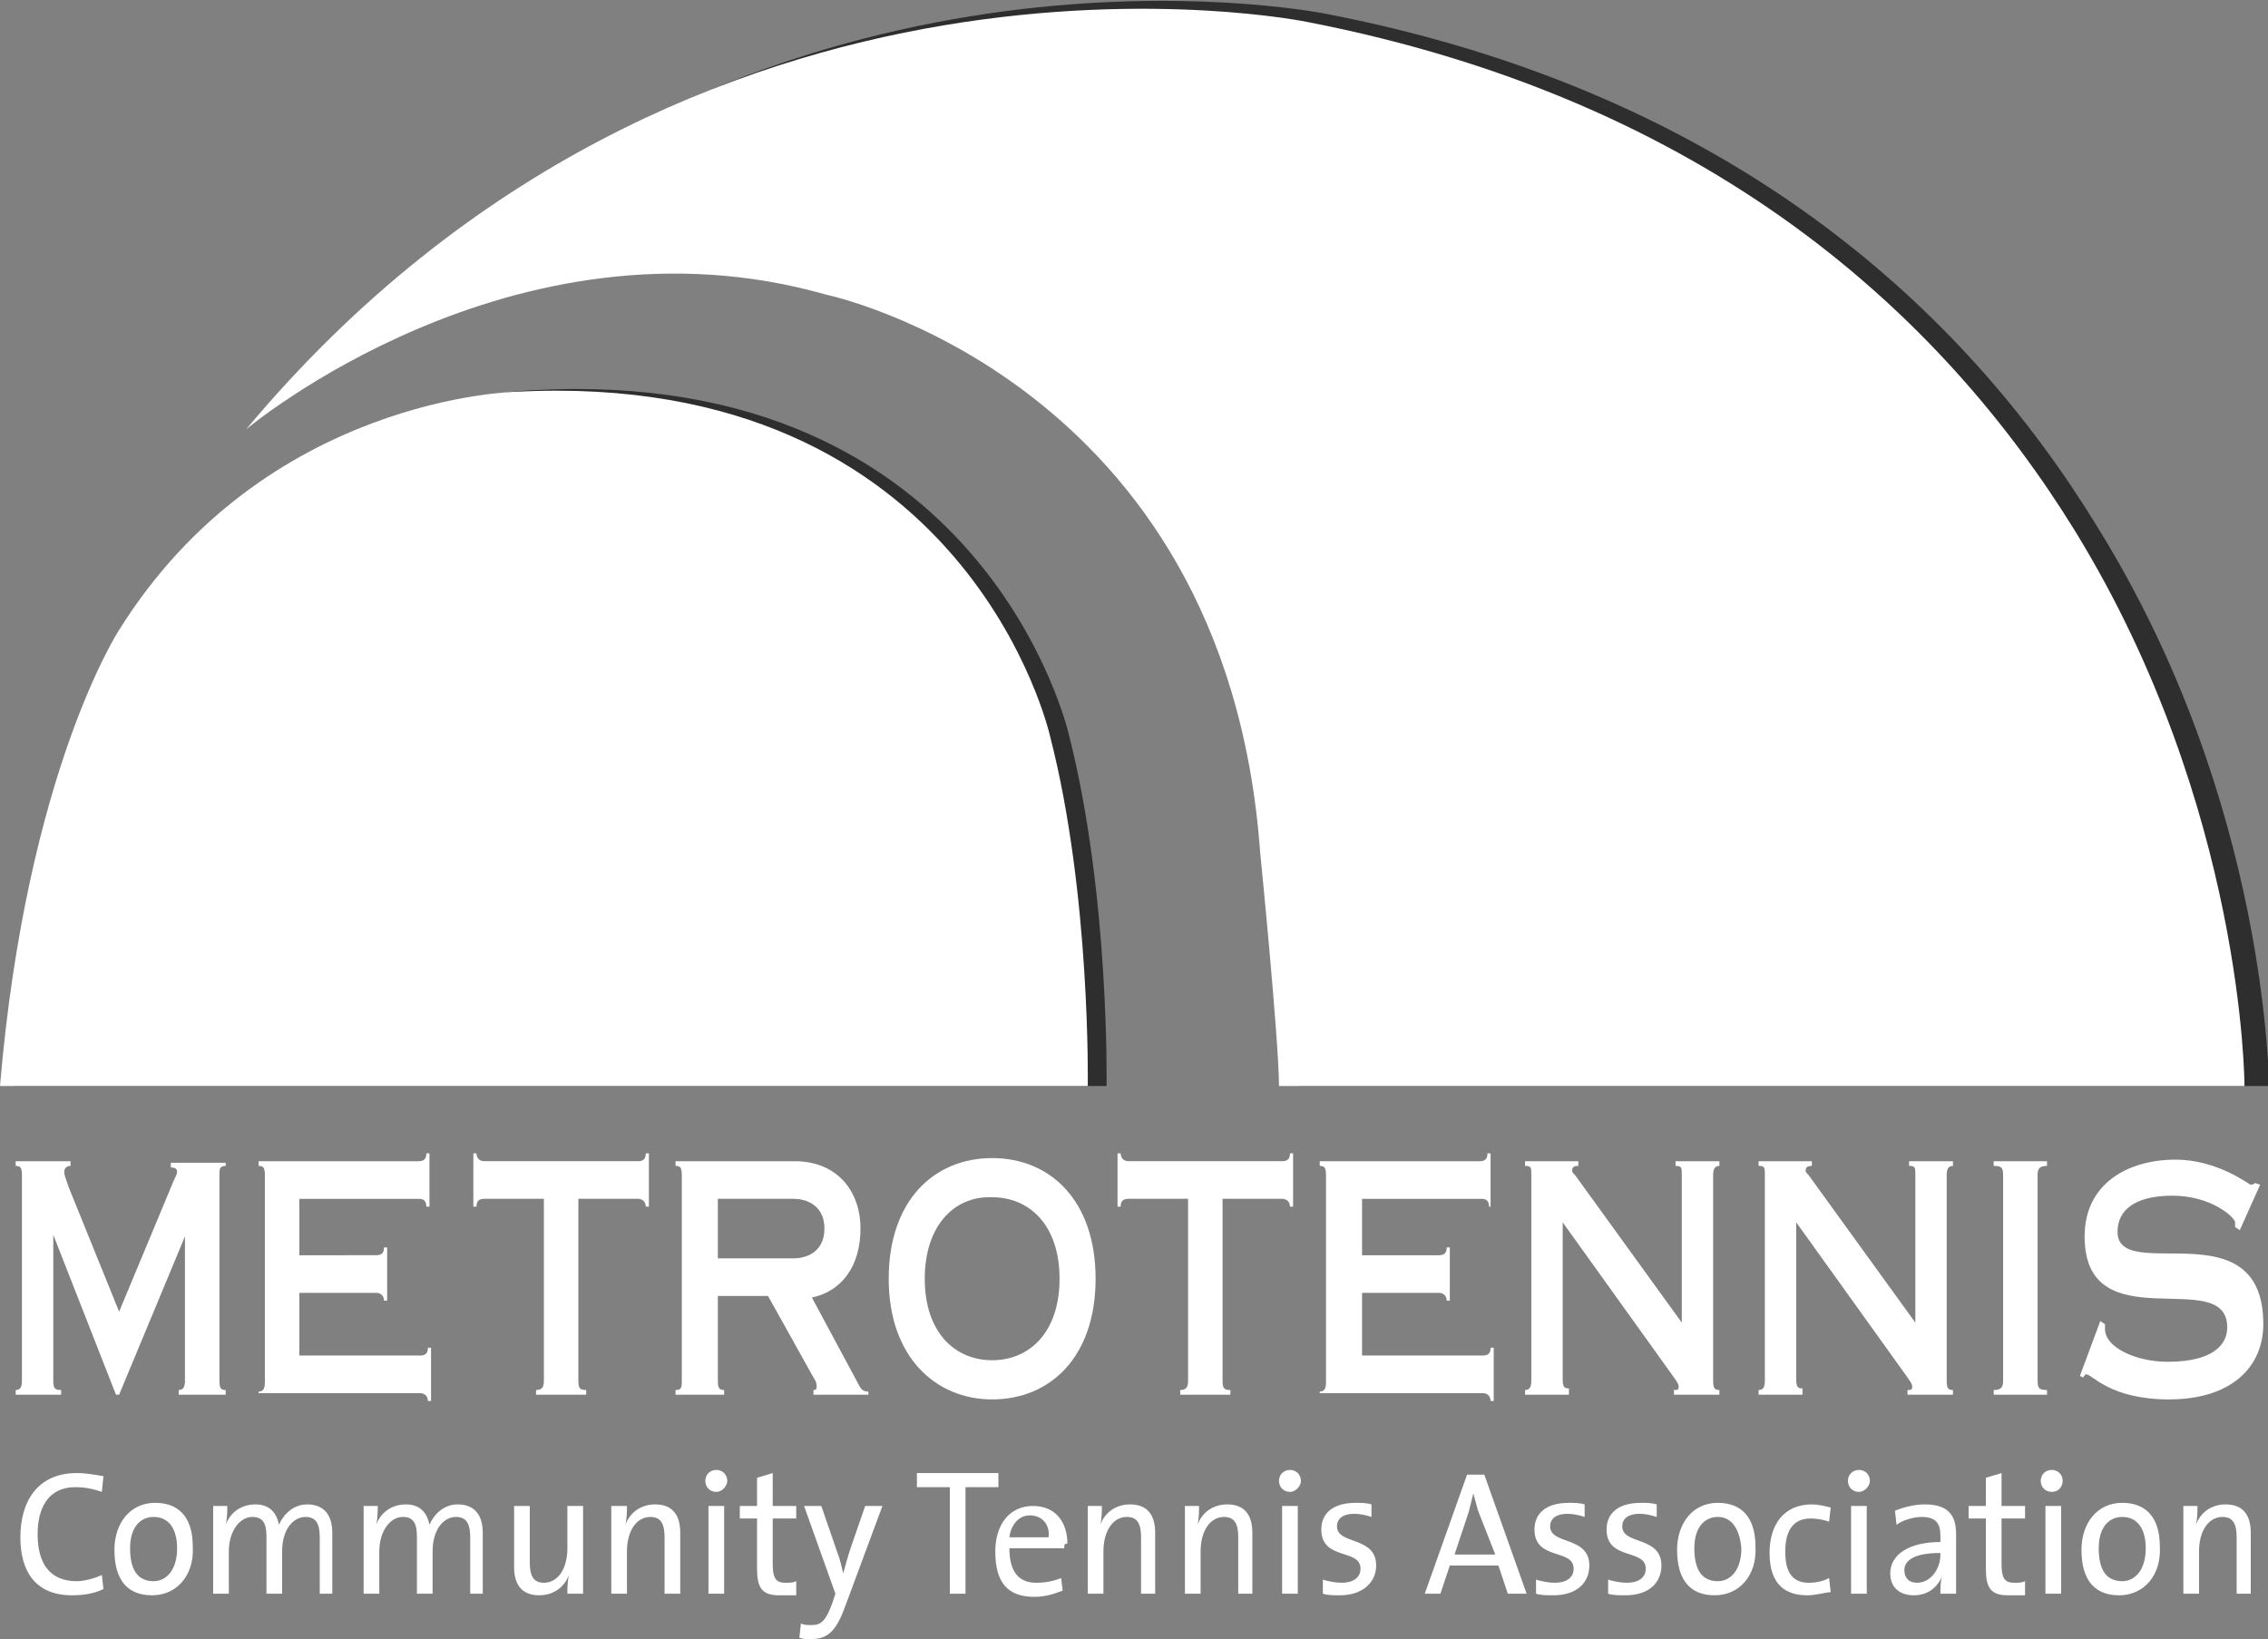 <?xml version="1.0" encoding="utf-8"?>
<!-- Generator: Adobe Illustrator 20.0.0, SVG Export Plug-In . SVG Version: 6.00 Build 0)  -->
<svg version="1.1" id="Layer_1" xmlns="http://www.w3.org/2000/svg" xmlns:xlink="http://www.w3.org/1999/xlink" x="0px" y="0px"
	 viewBox="0 0 144.7 104.6" style="enable-background:new 0 0 144.7 104.6;" xml:space="preserve">
<rect x="0" y="0" width="144.7" height="104.6" fill="#808080" stroke="none"/>
<style type="text/css">
	.st0{opacity:0.64;}
	.st1{fill:#fff;}
	.st2{fill:#fff;}
</style>
<g class="st0">
	<path d="M133.8,33.6c-8.5-13.9-23.4-27.7-49.1-32.7c0,0-30.4-6.3-57.2,15.5c1.6,0.8,3.1,1.7,4.7,2.6c6.2-1.9,13.7-2.9,21.7-0.6
		c0,0,25.6,5.3,27.8,35.9c0,0,1.2,12.1,1.2,15h61.9C144.7,69.3,144.8,51.3,133.8,33.6z"/>
	<path d="M0.9,69.3h69.7c0,0,0.2-12.2-2.4-22.4c0,0-5.3-23.6-34.2-22c0,0-16.1,0.3-25.4,15.3C8.6,40.1,2.6,49.1,0.9,69.3z"/>
</g>
<g>
	<g>
		<path class="st1" d="M14.4,74.1v0.3c-0.4,0-0.4,0.2-0.4,0.6v13.1c0,0.5,0.1,0.6,0.4,0.6V89h-3v-0.3c0.3,0,0.4-0.2,0.4-0.6v-9.2h0
			L7.6,89H7.4l-4-10.2h0v9.3c0,0.5,0.1,0.6,0.5,0.6V89H1v-0.3c0.3,0,0.4-0.2,0.4-0.6V75c0-0.5-0.1-0.6-0.4-0.6v-0.3h3.5v0.3
			c-0.2,0-0.4,0.1-0.4,0.4c0,0.2,0.1,0.4,0.3,1l3.2,7.9l3.5-8.4c0.1-0.2,0.2-0.4,0.2-0.5c0-0.2-0.1-0.3-0.4-0.3v-0.3H14.4z"/>
		<path class="st1" d="M16.5,88.8c0.3,0,0.4-0.2,0.4-0.6V75c0-0.5-0.1-0.6-0.4-0.6v-0.3h10.2c0.4,0,0.5-0.2,0.5-0.5h0.2v3.4h-0.2
			c0-0.4-0.2-0.5-0.5-0.5h-7.6v3.6H24c0.4,0,0.5-0.2,0.5-0.5h0.2v3.4h-0.2c0-0.3-0.2-0.5-0.5-0.5h-4.9v4h7.7c0.4,0,0.5-0.2,0.5-0.5
			h0.2v3.4h-0.2c0-0.3-0.2-0.5-0.5-0.5H16.5V88.8z"/>
		<path class="st1" d="M36.9,88.1c0,0.5,0.1,0.6,0.5,0.6V89h-3.2v-0.3c0.4,0,0.5-0.2,0.5-0.6V76.5h-3.8c-0.4,0-0.5,0.2-0.5,0.5h-0.2
			v-3.4h0.2c0,0.3,0.2,0.5,0.5,0.5h9.8c0.4,0,0.5-0.2,0.5-0.5h0.2v3.4h-0.2c0-0.3-0.2-0.5-0.5-0.5h-3.8V88.1z"/>
		<path class="st1" d="M45.8,88.1c0,0.5,0.1,0.6,0.4,0.6V89h-3.1v-0.3c0.4,0,0.4-0.2,0.4-0.6V75c0-0.5-0.1-0.6-0.4-0.6v-0.3h7.6
			c2.7,0,4.2,1.9,4.2,4.3c0,2.4-1.2,4-3.1,4.4l2.9,5.4c0.2,0.4,0.3,0.6,0.7,0.6V89h-3.5v-0.3c0.2,0,0.2-0.1,0.2-0.2
			c0-0.2,0-0.3-0.2-0.6L49,82.7h-3.2V88.1z M45.8,80.3h4.8c1.1,0,2-0.6,2-1.9c0-1.3-0.9-1.9-2-1.9h-4.8V80.3z"/>
		<path class="st1" d="M69.9,81.6c0,5-2.9,7.7-6.6,7.7c-3.6,0-6.6-2.7-6.6-7.7c0-5,2.9-7.7,6.6-7.7C67,73.9,69.9,76.6,69.9,81.6z
			 M59,81.6c0,3.4,1.9,5.2,4.3,5.2c2.4,0,4.3-1.8,4.3-5.2c0-3.4-1.9-5.2-4.3-5.2C60.9,76.3,59,78.2,59,81.6z"/>
		<path class="st1" d="M78,88.1c0,0.5,0.1,0.6,0.5,0.6V89h-3.2v-0.3c0.4,0,0.5-0.2,0.5-0.6V76.5H72c-0.4,0-0.5,0.2-0.5,0.5h-0.2
			v-3.4h0.2c0,0.3,0.2,0.5,0.5,0.5h9.8c0.4,0,0.5-0.2,0.5-0.5h0.2v3.4h-0.2c0-0.3-0.2-0.5-0.5-0.5H78V88.1z"/>
		<path class="st1" d="M84.2,88.8c0.3,0,0.4-0.2,0.4-0.6V75c0-0.5-0.1-0.6-0.4-0.6v-0.3h10.2c0.4,0,0.5-0.2,0.5-0.5h0.2v3.4H95
			c0-0.4-0.2-0.5-0.5-0.5h-7.6v3.6h4.9c0.4,0,0.5-0.2,0.5-0.5h0.2v3.4h-0.2c0-0.3-0.2-0.5-0.5-0.5h-4.9v4h7.7c0.4,0,0.5-0.2,0.5-0.5
			h0.2v3.4h-0.2c0-0.3-0.2-0.5-0.5-0.5H84.2V88.8z"/>
		<path class="st1" d="M109.3,88.1c0,0.5,0.1,0.6,0.4,0.6V89h-2.9v-0.3c0.2,0,0.3,0,0.3-0.2c0-0.2-0.1-0.3-0.3-0.6l-7.1-9.9v10
			c0,0.5,0.1,0.6,0.4,0.6V89h-2.8v-0.3c0.3,0,0.4-0.2,0.4-0.6V75c0-0.5,0-0.6-0.4-0.6v-0.3h3.4v0.3c-0.3,0-0.4,0.1-0.4,0.3
			c0,0.1,0.1,0.2,0.2,0.3l6.8,9.4V75c0-0.5,0-0.6-0.4-0.6v-0.3h2.8v0.3c-0.3,0-0.4,0.2-0.4,0.6V88.1z"/>
		<path class="st1" d="M124.2,88.1c0,0.5,0.1,0.6,0.4,0.6V89h-2.9v-0.3c0.2,0,0.3,0,0.3-0.2c0-0.2-0.1-0.3-0.3-0.6l-7.1-9.9v10
			c0,0.5,0.1,0.6,0.4,0.6V89h-2.8v-0.3c0.3,0,0.4-0.2,0.4-0.6V75c0-0.5,0-0.6-0.4-0.6v-0.3h3.4v0.3c-0.3,0-0.4,0.1-0.4,0.3
			c0,0.1,0.1,0.2,0.2,0.3l6.8,9.4V75c0-0.5,0-0.6-0.4-0.6v-0.3h2.8v0.3c-0.3,0-0.4,0.2-0.4,0.6V88.1z"/>
		<path class="st1" d="M130,88.1c0,0.5,0.1,0.6,0.6,0.6V89h-3.4v-0.3c0.5,0,0.6-0.2,0.6-0.6V75c0-0.5-0.1-0.6-0.6-0.6v-0.3h3.4v0.3
			c-0.5,0-0.6,0.2-0.6,0.6V88.1z"/>
		<path class="st1" d="M142.9,78.5l-0.3-0.2c0-0.1,0-0.2,0-0.3c0-0.3-1.5-1.7-4-1.7c-2.5,0-3.5,1-3.5,2.3c0,3.4,9.3-1.6,9.3,5.9
			c0,2.7-2,4.8-6,4.8c-3.8,0-4.9-1.6-5.3-1.6c-0.1,0-0.1,0.1-0.2,0.2l-0.2-0.1l1.3-3.5l0.3,0.2c0,0.1,0,0.2,0,0.3c0,1.2,2,2.1,4,2.1
			c2.9,0,3.8-1.1,3.8-2.2c0-4-9.1,1-9.1-5.8c0-3.4,2.8-4.9,5.8-4.9c2.7,0,4.7,1.6,4.8,1.6c0.2,0,0.2-0.1,0.3-0.1l0.3,0.1L142.9,78.5
			z"/>
	</g>
	<g>
		<path class="st1" d="M4.6,101.8c-2.4,0-3.3-1.6-3.3-3.7c0-2.3,1.1-4.1,3.6-4.1c0.6,0,1.1,0.1,1.7,0.2l-0.1,1
			c-0.6-0.2-1.1-0.3-1.7-0.3c-1.7,0-2.4,1.3-2.4,3c0,1.9,0.8,3,2.5,3c0.5,0,1.2-0.2,1.6-0.4l0.1,0.9C6,101.7,5.3,101.8,4.6,101.8z"
			/>
		<path class="st1" d="M9.7,101.8c-1.5,0-2.4-0.9-2.4-2.9c0-1.7,1-3,2.6-3c1.4,0,2.4,0.8,2.4,2.8C12.4,100.5,11.3,101.8,9.7,101.8z
			 M9.8,96.8c-0.8,0-1.5,0.6-1.5,2c0,1.4,0.5,2.1,1.5,2.1c0.8,0,1.5-0.7,1.5-2.1C11.3,97.6,10.8,96.8,9.8,96.8z"/>
		<path class="st1" d="M20.4,101.7v-3.6c0-0.8-0.2-1.3-0.9-1.3c-0.8,0-1.5,0.8-1.5,2.2v2.7h-1v-3.6c0-0.7-0.1-1.3-0.9-1.3
			c-0.8,0-1.5,0.9-1.5,2.2v2.7h-1v-5.6h0.9c0,0.3,0,0.8-0.1,1.2l0,0c0.3-0.8,1-1.3,1.9-1.3c1.1,0,1.4,0.8,1.5,1.3
			c0.2-0.5,0.8-1.3,1.8-1.3c1,0,1.6,0.6,1.6,1.8v3.9H20.4z"/>
		<path class="st1" d="M30,101.7v-3.6c0-0.8-0.2-1.3-0.9-1.3c-0.8,0-1.5,0.8-1.5,2.2v2.7h-1v-3.6c0-0.7-0.1-1.3-0.9-1.3
			c-0.8,0-1.5,0.9-1.5,2.2v2.7h-1v-5.6h0.9c0,0.3,0,0.8-0.1,1.2l0,0c0.3-0.8,1-1.3,1.9-1.3c1.1,0,1.4,0.8,1.5,1.3
			c0.2-0.5,0.8-1.3,1.8-1.3c1,0,1.6,0.6,1.6,1.8v3.9H30z"/>
		<path class="st1" d="M36.2,101.7c0-0.3,0-0.8,0.1-1.2l0,0c-0.3,0.8-1,1.3-1.9,1.3c-1.2,0-1.6-0.8-1.6-1.8v-3.9h1v3.6
			c0,0.8,0.2,1.3,0.9,1.3c0.9,0,1.5-0.9,1.5-2.2v-2.7h1v5.6H36.2z"/>
		<path class="st1" d="M42.4,101.7v-3.6c0-0.8-0.2-1.3-0.9-1.3c-0.9,0-1.5,0.9-1.5,2.2v2.7h-1v-5.6H40c0,0.3,0,0.8-0.1,1.2l0,0
			c0.3-0.8,1-1.3,1.9-1.3c1.2,0,1.6,0.8,1.6,1.8v3.9H42.4z"/>
		<path class="st1" d="M46.4,94.5c0-0.4-0.3-0.7-0.7-0.7c-0.4,0-0.7,0.3-0.7,0.7c0,0.4,0.3,0.7,0.7,0.7
			C46.1,95.2,46.4,94.8,46.4,94.5z M46.2,101.7v-5.6h-1v5.6H46.2z"/>
		<path class="st1" d="M49.7,101.8c-1.1,0-1.4-0.5-1.4-1.7v-3.2h-1.1v-0.8h1.1v-1.8l1-0.3v2.1h1.5v0.8h-1.5v2.9
			c0,0.9,0.2,1.2,0.8,1.2c0.3,0,0.5,0,0.7-0.1v0.9C50.5,101.8,50.1,101.8,49.7,101.8z"/>
		<path class="st1" d="M54,102.3c-0.6,1.7-1.1,2.3-2.3,2.3c-0.2,0-0.5,0-0.7-0.1l0.1-0.9c0.2,0.1,0.4,0.1,0.7,0.1
			c0.6,0,0.9-0.3,1.3-1.4l0.2-0.6l-2-5.6h1.1l1,2.9c0.2,0.5,0.3,1,0.4,1.4h0c0.1-0.4,0.3-1.1,0.5-1.7l0.9-2.6h1.1L54,102.3z"/>
		<path class="st1" d="M61.6,94.9v6.8h-1v-6.8h-2.1v-0.9h5.2v0.9H61.6z"/>
		<path class="st1" d="M67.9,98.8h-3.5c0,1.5,0.6,2.2,1.7,2.2c0.6,0,1.1-0.1,1.6-0.3l0.1,0.8c-0.5,0.2-1.1,0.4-1.8,0.4
			c-1.7,0-2.5-0.9-2.5-2.9c0-1.7,0.9-2.9,2.4-2.9c1.5,0,2.2,1.1,2.2,2.4C67.9,98.5,67.9,98.6,67.9,98.8z M65.7,96.7
			c-0.7,0-1.2,0.6-1.3,1.4h2.5C67,97.3,66.5,96.7,65.7,96.7z"/>
		<path class="st1" d="M72.8,101.7v-3.6c0-0.8-0.2-1.3-0.9-1.3c-0.9,0-1.5,0.9-1.5,2.2v2.7h-1v-5.6h0.9c0,0.3,0,0.8-0.1,1.2l0,0
			c0.3-0.8,1-1.3,1.9-1.3c1.2,0,1.6,0.8,1.6,1.8v3.9H72.8z"/>
		<path class="st1" d="M79,101.7v-3.6c0-0.8-0.2-1.3-0.9-1.3c-0.9,0-1.5,0.9-1.5,2.2v2.7h-1v-5.6h0.9c0,0.3,0,0.8-0.1,1.2l0,0
			c0.3-0.8,1-1.3,1.9-1.3c1.2,0,1.6,0.8,1.6,1.8v3.9H79z"/>
		<path class="st1" d="M82.3,95.2c-0.4,0-0.7-0.3-0.7-0.7c0-0.4,0.3-0.7,0.7-0.7c0.4,0,0.7,0.3,0.7,0.7C83,94.8,82.7,95.2,82.3,95.2
			z M81.8,101.7v-5.6h1v5.6H81.8z"/>
		<path class="st1" d="M85.5,101.8c-0.4,0-0.8,0-1.1-0.1l0-0.9c0.3,0.1,0.8,0.2,1.2,0.2c0.7,0,1.2-0.3,1.2-0.9
			c0-1.3-2.5-0.5-2.5-2.5c0-1,0.7-1.7,2.2-1.7c0.3,0,0.7,0,1,0.1l0,0.8c-0.3-0.1-0.7-0.2-1.1-0.2c-0.7,0-1.1,0.3-1.1,0.8
			c0,1.2,2.5,0.6,2.5,2.5C87.8,101,86.9,101.8,85.5,101.8z"/>
		<path class="st1" d="M96.2,101.7l-0.6-1.8h-3.1l-0.6,1.8h-1l2.7-7.6h1.1l2.7,7.6H96.2z M94.3,96.4c-0.1-0.4-0.2-0.7-0.3-1.1h0
			c-0.1,0.4-0.2,0.8-0.3,1.2l-0.9,2.7h2.6L94.3,96.4z"/>
		<path class="st1" d="M99.1,101.8c-0.4,0-0.8,0-1.1-0.1l0-0.9c0.3,0.1,0.8,0.2,1.2,0.2c0.7,0,1.2-0.3,1.2-0.9
			c0-1.3-2.5-0.5-2.5-2.5c0-1,0.7-1.7,2.2-1.7c0.3,0,0.7,0,1,0.1l0,0.8c-0.3-0.1-0.7-0.2-1.1-0.2c-0.7,0-1.1,0.3-1.1,0.8
			c0,1.2,2.5,0.6,2.5,2.5C101.4,101,100.6,101.8,99.1,101.8z"/>
		<path class="st1" d="M103.7,101.8c-0.4,0-0.8,0-1.1-0.1l0-0.9c0.3,0.1,0.8,0.2,1.2,0.2c0.7,0,1.2-0.3,1.2-0.9
			c0-1.3-2.5-0.5-2.5-2.5c0-1,0.7-1.7,2.2-1.7c0.3,0,0.7,0,1,0.1l0,0.8c-0.3-0.1-0.7-0.2-1.1-0.2c-0.7,0-1.1,0.3-1.1,0.8
			c0,1.2,2.5,0.6,2.5,2.5C106,101,105.2,101.8,103.7,101.8z"/>
		<path class="st1" d="M109.4,101.8c-1.5,0-2.4-0.9-2.4-2.9c0-1.7,1-3,2.6-3c1.4,0,2.4,0.8,2.4,2.8
			C112.1,100.5,111,101.8,109.4,101.8z M109.6,96.8c-0.8,0-1.5,0.6-1.5,2c0,1.4,0.5,2.1,1.5,2.1c0.8,0,1.5-0.7,1.5-2.1
			C111,97.6,110.5,96.8,109.6,96.8z"/>
		<path class="st1" d="M115.3,101.8c-1.3,0-2.4-0.6-2.4-2.7c0-1.8,0.9-3.1,2.7-3.1c0.4,0,0.8,0.1,1.2,0.2l-0.1,0.9
			c-0.3-0.1-0.7-0.2-1.2-0.2c-1.1,0-1.6,0.8-1.6,2.1c0,1.1,0.3,2,1.5,2c0.5,0,0.9-0.1,1.3-0.3l0.1,0.9
			C116.5,101.6,115.9,101.8,115.3,101.8z"/>
		<path class="st1" d="M119.3,94.5c0-0.4-0.3-0.7-0.7-0.7c-0.4,0-0.7,0.3-0.7,0.7c0,0.4,0.3,0.7,0.7,0.7
			C119,95.2,119.3,94.8,119.3,94.5z M119.1,101.7v-5.6h-1v5.6H119.1z"/>
		<path class="st1" d="M123.8,101.7c0-0.4,0-0.8,0.1-1.1h0c-0.3,0.7-0.9,1.2-1.8,1.2c-0.9,0-1.5-0.5-1.5-1.4c0-1.2,1.2-2,3.2-2V98
			c0-0.8-0.3-1.2-1.2-1.2c-0.5,0-1.2,0.2-1.6,0.5l-0.1-0.9c0.5-0.2,1.2-0.4,1.9-0.4c1.6,0,2,0.8,2,1.9v2.2c0,0.5,0,1.1,0,1.6H123.8z
			 M123.8,99.1c-1.9,0-2.3,0.6-2.3,1.1c0,0.5,0.3,0.8,0.8,0.8c0.9,0,1.5-0.9,1.5-1.8V99.1z"/>
		<path class="st1" d="M128.1,101.8c-1.1,0-1.4-0.5-1.4-1.7v-3.2h-1.1v-0.8h1.1v-1.8l1-0.3v2.1h1.5v0.8h-1.5v2.9
			c0,0.9,0.2,1.2,0.8,1.2c0.3,0,0.5,0,0.7-0.1v0.9C128.9,101.8,128.5,101.8,128.1,101.8z"/>
		<path class="st1" d="M131.6,94.5c0-0.4-0.3-0.7-0.7-0.7c-0.4,0-0.7,0.3-0.7,0.7c0,0.4,0.3,0.7,0.7,0.7
			C131.4,95.2,131.6,94.8,131.6,94.5z M131.5,101.7v-5.6h-1v5.6H131.5z"/>
		<path class="st1" d="M135.2,101.8c-1.5,0-2.4-0.9-2.4-2.9c0-1.7,1-3,2.6-3c1.4,0,2.4,0.8,2.4,2.8
			C137.9,100.5,136.8,101.8,135.2,101.8z M135.4,96.8c-0.8,0-1.5,0.6-1.5,2c0,1.4,0.5,2.1,1.5,2.1c0.8,0,1.5-0.7,1.5-2.1
			C136.9,97.6,136.4,96.8,135.4,96.8z"/>
		<path class="st1" d="M142.7,101.7v-3.6c0-0.8-0.2-1.3-0.9-1.3c-0.9,0-1.5,0.9-1.5,2.2v2.7h-1v-5.6h0.9c0,0.3,0,0.8-0.1,1.2l0,0
			c0.3-0.8,1-1.3,1.9-1.3c1.2,0,1.6,0.8,1.6,1.8v3.9H142.7z"/>
	</g>
</g>
<g>
	<path class="st2" d="M81.6,69.3h61.6c0,0,0-17.8-10.8-35.4c-8.5-13.8-23.3-27.5-49-32.5c0,0-39.2-8.1-67.7,26c0,0,17-14.3,37-8.6
		c0,0,25.5,5.3,27.7,35.6C80.4,54.4,81.6,66.4,81.6,69.3z"/>
	<path class="st2" d="M0,69.3h69.4c0,0,0.2-12.2-2.4-22.3c0,0-5.2-23.5-34.1-22c0,0-16,0.3-25.3,15.2C7.6,40.2,1.7,49.2,0,69.3z"/>
</g>
</svg>
